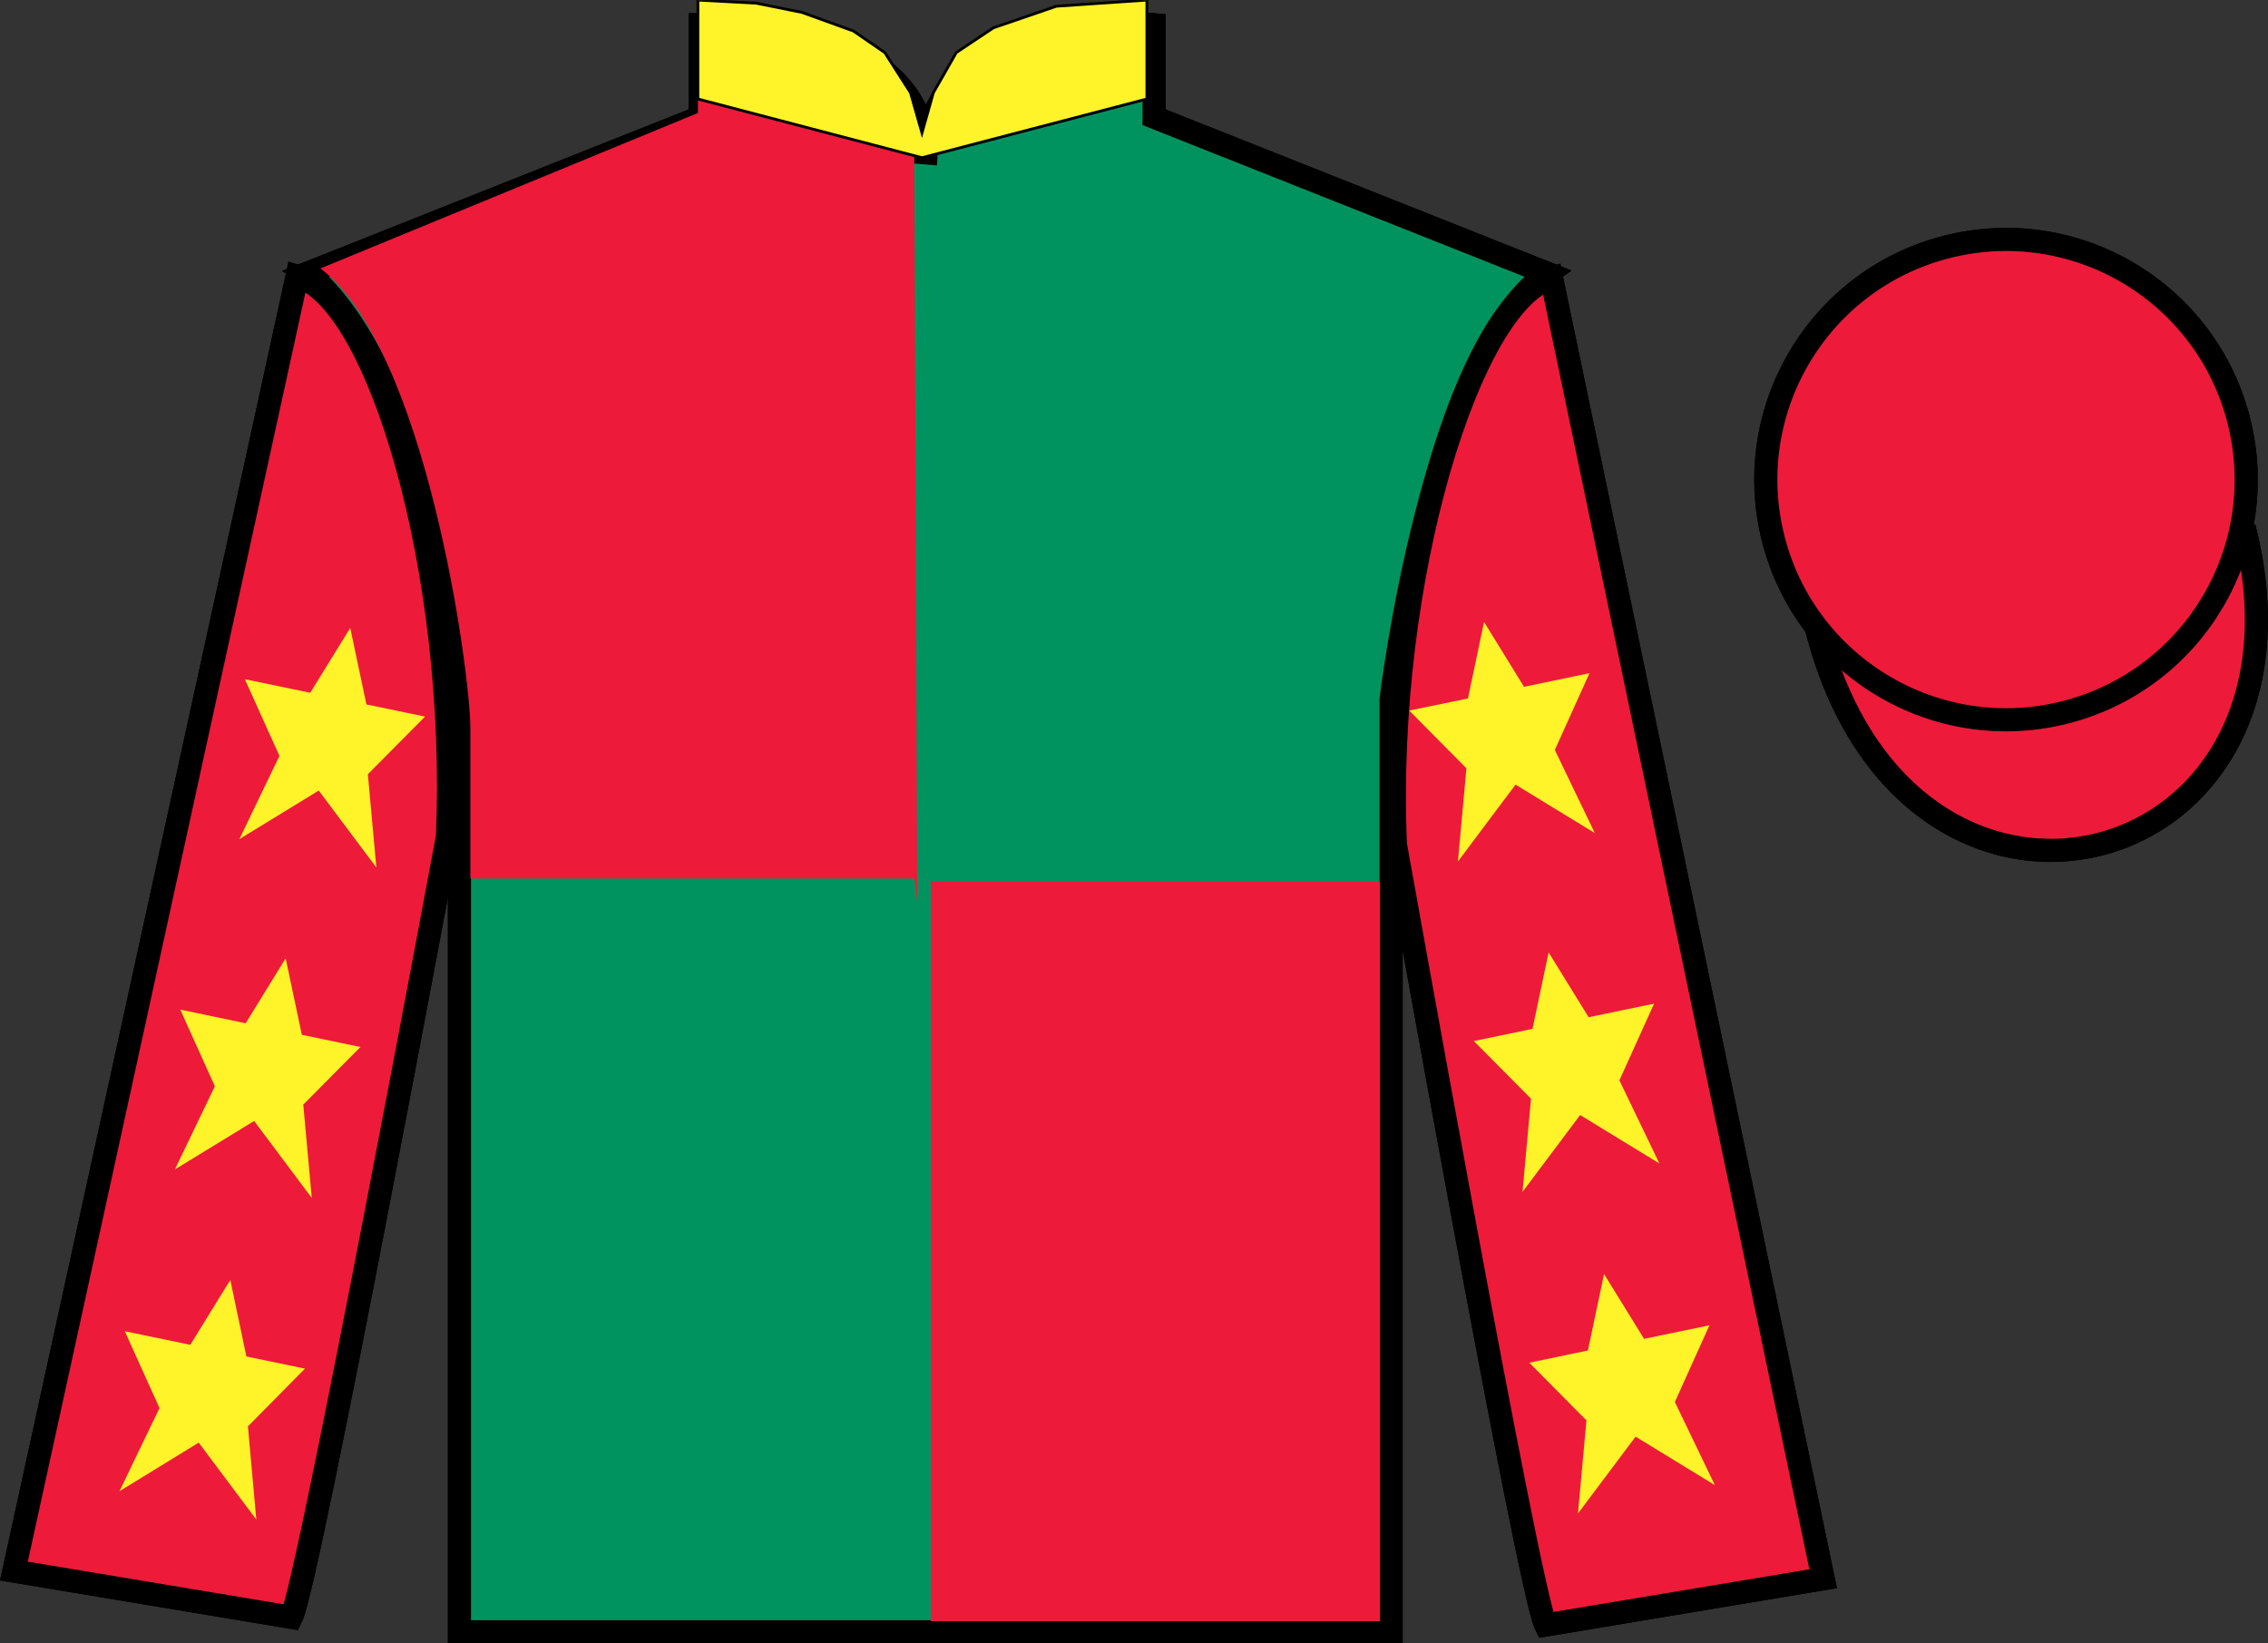 <?xml version="1.0" encoding="UTF-8"?>
<svg xmlns="http://www.w3.org/2000/svg" xmlns:xlink="http://www.w3.org/1999/xlink" width="98.09pt" height="71.07pt" viewBox="0 0 98.09 71.07" version="1.1">
<rect x="0" y="0" width="98.09" height="71.07" fill="#333333" stroke="none"/>
<defs>
<clipPath id="clip1">
  <path d="M 0 0.004 L 0 71.07 L 98.09 71.07 L 98.09 0.004 L 0 0.004 Z M 0 0.004 "/>
</clipPath>
</defs>
<g id="surface0">
<g clip-path="url(#clip1)" clip-rule="nonzero">
<path style=" stroke:none;fill-rule:nonzero;fill:rgb(100%,100%,100%);fill-opacity:1;" d="M 13.289 11.82 C 13.289 11.82 18.371 15.07 19.871 30.402 C 19.871 30.402 19.871 45.402 19.871 70.57 L 60.164 70.57 L 60.164 30.238 C 60.164 30.238 61.953 15.238 66.914 11.82 L 49.914 5.07 L 49.914 1.07 C 49.914 1.07 40.023 0.238 40.023 7.07 C 40.023 7.07 41.039 1.07 30.289 1.07 L 30.289 5.07 L 13.289 11.82 "/>
<path style="fill:none;stroke-width:10;stroke-linecap:butt;stroke-linejoin:miter;stroke:rgb(0%,0%,0%);stroke-opacity:1;stroke-miterlimit:4;" d="M 132.891 592.497 C 132.891 592.497 183.711 559.997 198.711 406.677 C 198.711 406.677 198.711 256.677 198.711 4.997 L 601.641 4.997 L 601.641 408.317 C 601.641 408.317 619.531 558.317 669.141 592.497 L 499.141 659.997 L 499.141 699.997 C 499.141 699.997 400.234 708.317 400.234 639.997 C 400.234 639.997 410.391 699.997 302.891 699.997 L 302.891 659.997 L 132.891 592.497 Z M 132.891 592.497 " transform="matrix(0.1,0,0,-0.1,0,71.07)"/>
<path style=" stroke:none;fill-rule:nonzero;fill:rgb(6.778%,54.177%,79.675%);fill-opacity:1;" d="M 12.602 69.945 C 13.352 68.445 19.352 36.195 19.352 36.195 C 19.852 24.695 16.352 12.945 12.852 11.945 L 0.602 67.945 L 12.602 69.945 "/>
<path style="fill:none;stroke-width:10;stroke-linecap:butt;stroke-linejoin:miter;stroke:rgb(0%,0%,0%);stroke-opacity:1;stroke-miterlimit:4;" d="M 126.016 11.247 C 133.516 26.247 193.516 348.747 193.516 348.747 C 198.516 463.747 163.516 581.247 128.516 591.247 L 6.016 31.247 L 126.016 11.247 Z M 126.016 11.247 " transform="matrix(0.1,0,0,-0.1,0,71.07)"/>
<path style=" stroke:none;fill-rule:nonzero;fill:rgb(6.778%,54.177%,79.675%);fill-opacity:1;" d="M 78.852 68.277 L 67.102 12.027 C 63.602 13.027 59.852 25.027 60.352 36.527 C 60.352 36.527 66.102 68.777 66.852 70.277 L 78.852 68.277 "/>
<path style="fill:none;stroke-width:10;stroke-linecap:butt;stroke-linejoin:miter;stroke:rgb(0%,0%,0%);stroke-opacity:1;stroke-miterlimit:4;" d="M 788.516 27.927 L 671.016 590.427 C 636.016 580.427 598.516 460.427 603.516 345.427 C 603.516 345.427 661.016 22.927 668.516 7.927 L 788.516 27.927 Z M 788.516 27.927 " transform="matrix(0.1,0,0,-0.1,0,71.07)"/>
<path style="fill-rule:nonzero;fill:rgb(100%,100%,100%);fill-opacity:1;stroke-width:10;stroke-linecap:butt;stroke-linejoin:miter;stroke:rgb(0%,0%,0%);stroke-opacity:1;stroke-miterlimit:4;" d="M 785.664 438.825 C 825.391 283.2 1009.336 330.778 970.547 482.77 " transform="matrix(0.1,0,0,-0.1,0,71.07)"/>
<path style=" stroke:none;fill-rule:nonzero;fill:rgb(100%,100%,100%);fill-opacity:1;" d="M 89.328 30.805 C 94.887 29.387 98.242 23.734 96.824 18.176 C 95.406 12.617 89.75 9.262 84.191 10.68 C 78.633 12.098 75.277 17.754 76.695 23.312 C 78.113 28.867 83.77 32.223 89.328 30.805 "/>
<path style="fill:none;stroke-width:10;stroke-linecap:butt;stroke-linejoin:miter;stroke:rgb(0%,0%,0%);stroke-opacity:1;stroke-miterlimit:4;" d="M 893.281 402.653 C 948.867 416.833 982.422 473.356 968.242 528.942 C 954.062 584.528 897.5 618.083 841.914 603.903 C 786.328 589.723 752.773 533.161 766.953 477.575 C 781.133 422.028 837.695 388.473 893.281 402.653 Z M 893.281 402.653 " transform="matrix(0.1,0,0,-0.1,0,71.07)"/>
<path style=" stroke:none;fill-rule:nonzero;fill:rgb(0%,0%,0%);fill-opacity:1;" d="M 40.254 70.113 L 59.684 70.113 L 59.684 38.121 L 40.254 38.121 L 40.254 70.113 Z M 40.254 70.113 "/>
<path style=" stroke:none;fill-rule:nonzero;fill:rgb(0%,0%,0%);fill-opacity:1;" d="M 30.184 0.902 L 30.184 4.887 L 13.859 11.609 C 18.422 15.094 20.344 29.035 20.344 31.523 C 20.344 34.016 20.344 37.996 20.344 37.996 L 39.547 37.996 L 39.668 38.992 C 39.668 38.992 39.531 1.898 39.531 6.879 C 39.531 1.898 34.281 0.902 30.184 0.902 "/>
<path style=" stroke:none;fill-rule:nonzero;fill:rgb(93.101%,10.179%,22.976%);fill-opacity:1;" d="M 15.555 15.453 L 13.426 12.09 L 6.586 43.68 L 17.172 46.219 L 19.234 35.395 "/>
<path style=" stroke:none;fill-rule:nonzero;fill:rgb(93.101%,10.179%,22.976%);fill-opacity:1;" d="M 19.234 35.395 C 19.234 35.395 19.16 25.406 18.449 23.629 C 17.734 21.852 17.809 19.059 15.555 15.453 "/>
<path style=" stroke:none;fill-rule:nonzero;fill:rgb(93.101%,10.179%,22.976%);fill-opacity:1;" d="M 62.637 46.309 L 60.672 36.266 L 61.395 24.641 L 64.113 16.012 L 66.547 12.441 L 73.074 44.074 L 62.637 46.309 "/>
<path style=" stroke:none;fill-rule:nonzero;fill:rgb(39.358%,21.291%,58.289%);fill-opacity:1;" d="M 86.828 11.613 L 84.891 16.613 L 80.078 16.613 L 83.578 21.363 L 81.891 27.613 L 86.828 23.176 L 91.953 27.613 L 90.078 21.363 L 93.328 16.613 L 89.016 16.613 L 86.828 11.613 "/>
<path style=" stroke:none;fill-rule:nonzero;fill:rgb(0%,57.574%,37.623%);fill-opacity:1;" d="M 13.289 11.82 C 13.289 11.82 18.371 15.07 19.871 30.402 C 19.871 30.402 19.871 45.402 19.871 70.57 L 60.164 70.57 L 60.164 30.238 C 60.164 30.238 61.953 15.238 66.914 11.82 L 49.914 5.07 L 49.914 1.07 C 49.914 1.07 40.023 0.238 40.023 7.07 C 40.023 7.07 41.039 1.07 30.289 1.07 L 30.289 5.07 L 13.289 11.82 "/>
<path style="fill:none;stroke-width:10;stroke-linecap:butt;stroke-linejoin:miter;stroke:rgb(0%,0%,0%);stroke-opacity:1;stroke-miterlimit:4;" d="M 132.891 592.497 C 132.891 592.497 183.711 559.997 198.711 406.677 C 198.711 406.677 198.711 256.677 198.711 4.997 L 601.641 4.997 L 601.641 408.317 C 601.641 408.317 619.531 558.317 669.141 592.497 L 499.141 659.997 L 499.141 699.997 C 499.141 699.997 400.234 708.317 400.234 639.997 C 400.234 639.997 410.391 699.997 302.891 699.997 L 302.891 659.997 L 132.891 592.497 Z M 132.891 592.497 " transform="matrix(0.1,0,0,-0.1,0,71.07)"/>
<path style=" stroke:none;fill-rule:nonzero;fill:rgb(93.101%,10.179%,22.976%);fill-opacity:1;" d="M 12.602 69.945 C 13.352 68.445 19.352 36.195 19.352 36.195 C 19.852 24.695 16.352 12.945 12.852 11.945 L 0.602 67.945 L 12.602 69.945 "/>
<path style="fill:none;stroke-width:10;stroke-linecap:butt;stroke-linejoin:miter;stroke:rgb(0%,0%,0%);stroke-opacity:1;stroke-miterlimit:4;" d="M 126.016 11.247 C 133.516 26.247 193.516 348.747 193.516 348.747 C 198.516 463.747 163.516 581.247 128.516 591.247 L 6.016 31.247 L 126.016 11.247 Z M 126.016 11.247 " transform="matrix(0.1,0,0,-0.1,0,71.07)"/>
<path style=" stroke:none;fill-rule:nonzero;fill:rgb(93.101%,10.179%,22.976%);fill-opacity:1;" d="M 78.852 68.277 L 67.102 12.027 C 63.602 13.027 59.852 25.027 60.352 36.527 C 60.352 36.527 66.102 68.777 66.852 70.277 L 78.852 68.277 "/>
<path style="fill:none;stroke-width:10;stroke-linecap:butt;stroke-linejoin:miter;stroke:rgb(0%,0%,0%);stroke-opacity:1;stroke-miterlimit:4;" d="M 788.516 27.927 L 671.016 590.427 C 636.016 580.427 598.516 460.427 603.516 345.427 C 603.516 345.427 661.016 22.927 668.516 7.927 L 788.516 27.927 Z M 788.516 27.927 " transform="matrix(0.1,0,0,-0.1,0,71.07)"/>
<path style="fill-rule:nonzero;fill:rgb(93.101%,10.179%,22.976%);fill-opacity:1;stroke-width:10;stroke-linecap:butt;stroke-linejoin:miter;stroke:rgb(0%,0%,0%);stroke-opacity:1;stroke-miterlimit:4;" d="M 785.664 438.825 C 825.391 283.2 1009.336 330.778 970.547 482.77 " transform="matrix(0.1,0,0,-0.1,0,71.07)"/>
<path style=" stroke:none;fill-rule:nonzero;fill:rgb(93.101%,10.179%,22.976%);fill-opacity:1;" d="M 89.328 30.805 C 94.887 29.387 98.242 23.734 96.824 18.176 C 95.406 12.617 89.75 9.262 84.191 10.68 C 78.633 12.098 75.277 17.754 76.695 23.312 C 78.113 28.867 83.77 32.223 89.328 30.805 "/>
<path style="fill:none;stroke-width:10;stroke-linecap:butt;stroke-linejoin:miter;stroke:rgb(0%,0%,0%);stroke-opacity:1;stroke-miterlimit:4;" d="M 893.281 402.653 C 948.867 416.833 982.422 473.356 968.242 528.942 C 954.062 584.528 897.5 618.083 841.914 603.903 C 786.328 589.723 752.773 533.161 766.953 477.575 C 781.133 422.028 837.695 388.473 893.281 402.653 Z M 893.281 402.653 " transform="matrix(0.1,0,0,-0.1,0,71.07)"/>
<path style=" stroke:none;fill-rule:nonzero;fill:rgb(93.101%,10.179%,22.976%);fill-opacity:1;" d="M 40.254 70.113 L 59.684 70.113 L 59.684 38.121 L 40.254 38.121 L 40.254 70.113 Z M 40.254 70.113 "/>
<path style=" stroke:none;fill-rule:nonzero;fill:rgb(93.101%,10.179%,22.976%);fill-opacity:1;" d="M 30.184 0.902 L 30.184 4.887 L 13.859 11.609 C 18.422 15.094 20.344 29.035 20.344 31.523 C 20.344 34.016 20.344 37.996 20.344 37.996 L 39.547 37.996 L 39.668 38.992 C 39.668 38.992 39.531 1.898 39.531 6.879 C 39.531 1.898 34.281 0.902 30.184 0.902 "/>
<path style=" stroke:none;fill-rule:nonzero;fill:rgb(100%,95.143%,16.37%);fill-opacity:1;" d="M 12.355 41.445 L 10.625 44.254 L 7.797 43.664 L 9.293 46.98 L 7.562 50.578 L 10.992 48.48 L 13.484 51.809 L 13.117 47.773 L 15.59 45.281 L 13.055 44.754 L 12.355 41.445 "/>
<path style=" stroke:none;fill-rule:nonzero;fill:rgb(100%,95.143%,16.37%);fill-opacity:1;" d="M 9.961 55.355 L 8.23 58.16 L 5.398 57.574 L 6.898 60.895 L 5.168 64.492 L 8.594 62.391 L 11.086 65.719 L 10.723 61.688 L 13.191 59.191 L 10.656 58.664 L 9.961 55.355 "/>
<path style=" stroke:none;fill-rule:nonzero;fill:rgb(100%,95.143%,16.37%);fill-opacity:1;" d="M 15.148 27.156 L 13.418 29.961 L 10.59 29.375 L 12.086 32.691 L 10.355 36.289 L 13.785 34.191 L 16.277 37.516 L 15.91 33.484 L 18.383 30.992 L 15.848 30.465 L 15.148 27.156 "/>
<path style=" stroke:none;fill-rule:nonzero;fill:rgb(100%,95.143%,16.37%);fill-opacity:1;" d="M 66.977 41.188 L 68.707 43.992 L 71.539 43.406 L 70.039 46.723 L 71.77 50.32 L 68.34 48.223 L 65.848 51.547 L 66.215 47.516 L 63.742 45.023 L 66.281 44.496 L 66.977 41.188 "/>
<path style=" stroke:none;fill-rule:nonzero;fill:rgb(100%,95.143%,16.37%);fill-opacity:1;" d="M 69.375 55.098 L 71.105 57.902 L 73.934 57.316 L 72.438 60.633 L 74.168 64.23 L 70.738 62.133 L 68.246 65.457 L 68.613 61.43 L 66.141 58.934 L 68.676 58.406 L 69.375 55.098 "/>
<path style=" stroke:none;fill-rule:nonzero;fill:rgb(100%,95.143%,16.37%);fill-opacity:1;" d="M 64.184 26.898 L 65.914 29.703 L 68.746 29.113 L 67.246 32.434 L 68.977 36.031 L 65.547 33.934 L 63.055 37.258 L 63.422 33.227 L 60.949 30.73 L 63.488 30.207 L 64.184 26.898 "/>
<path style=" stroke:none;fill-rule:nonzero;fill:rgb(100%,95.143%,16.37%);fill-opacity:1;" d="M 30.184 0.004 L 32.699 0.137 L 34.68 0.535 L 36.906 1.34 L 38.266 2.273 L 39.379 4.012 L 39.875 5.75 L 40.367 4.012 L 41.359 2.273 L 42.965 1.203 L 45.688 0.27 L 49.602 0.004 L 49.602 4.281 L 39.875 6.82 L 30.184 4.281 L 30.184 0.004 "/>
<path style="fill:none;stroke-width:1.2;stroke-linecap:butt;stroke-linejoin:miter;stroke:rgb(0%,0%,0%);stroke-opacity:1;stroke-miterlimit:4;" d="M 301.836 710.661 L 326.992 709.333 L 346.797 705.348 L 369.062 697.302 L 382.656 687.966 L 393.789 670.583 L 398.75 653.2 L 403.672 670.583 L 413.594 687.966 L 429.648 698.669 L 456.875 708.005 L 496.016 710.661 L 496.016 667.888 L 398.75 642.497 L 301.836 667.888 L 301.836 710.661 Z M 301.836 710.661 " transform="matrix(0.1,0,0,-0.1,0,71.07)"/>
</g>
</g>
</svg>
